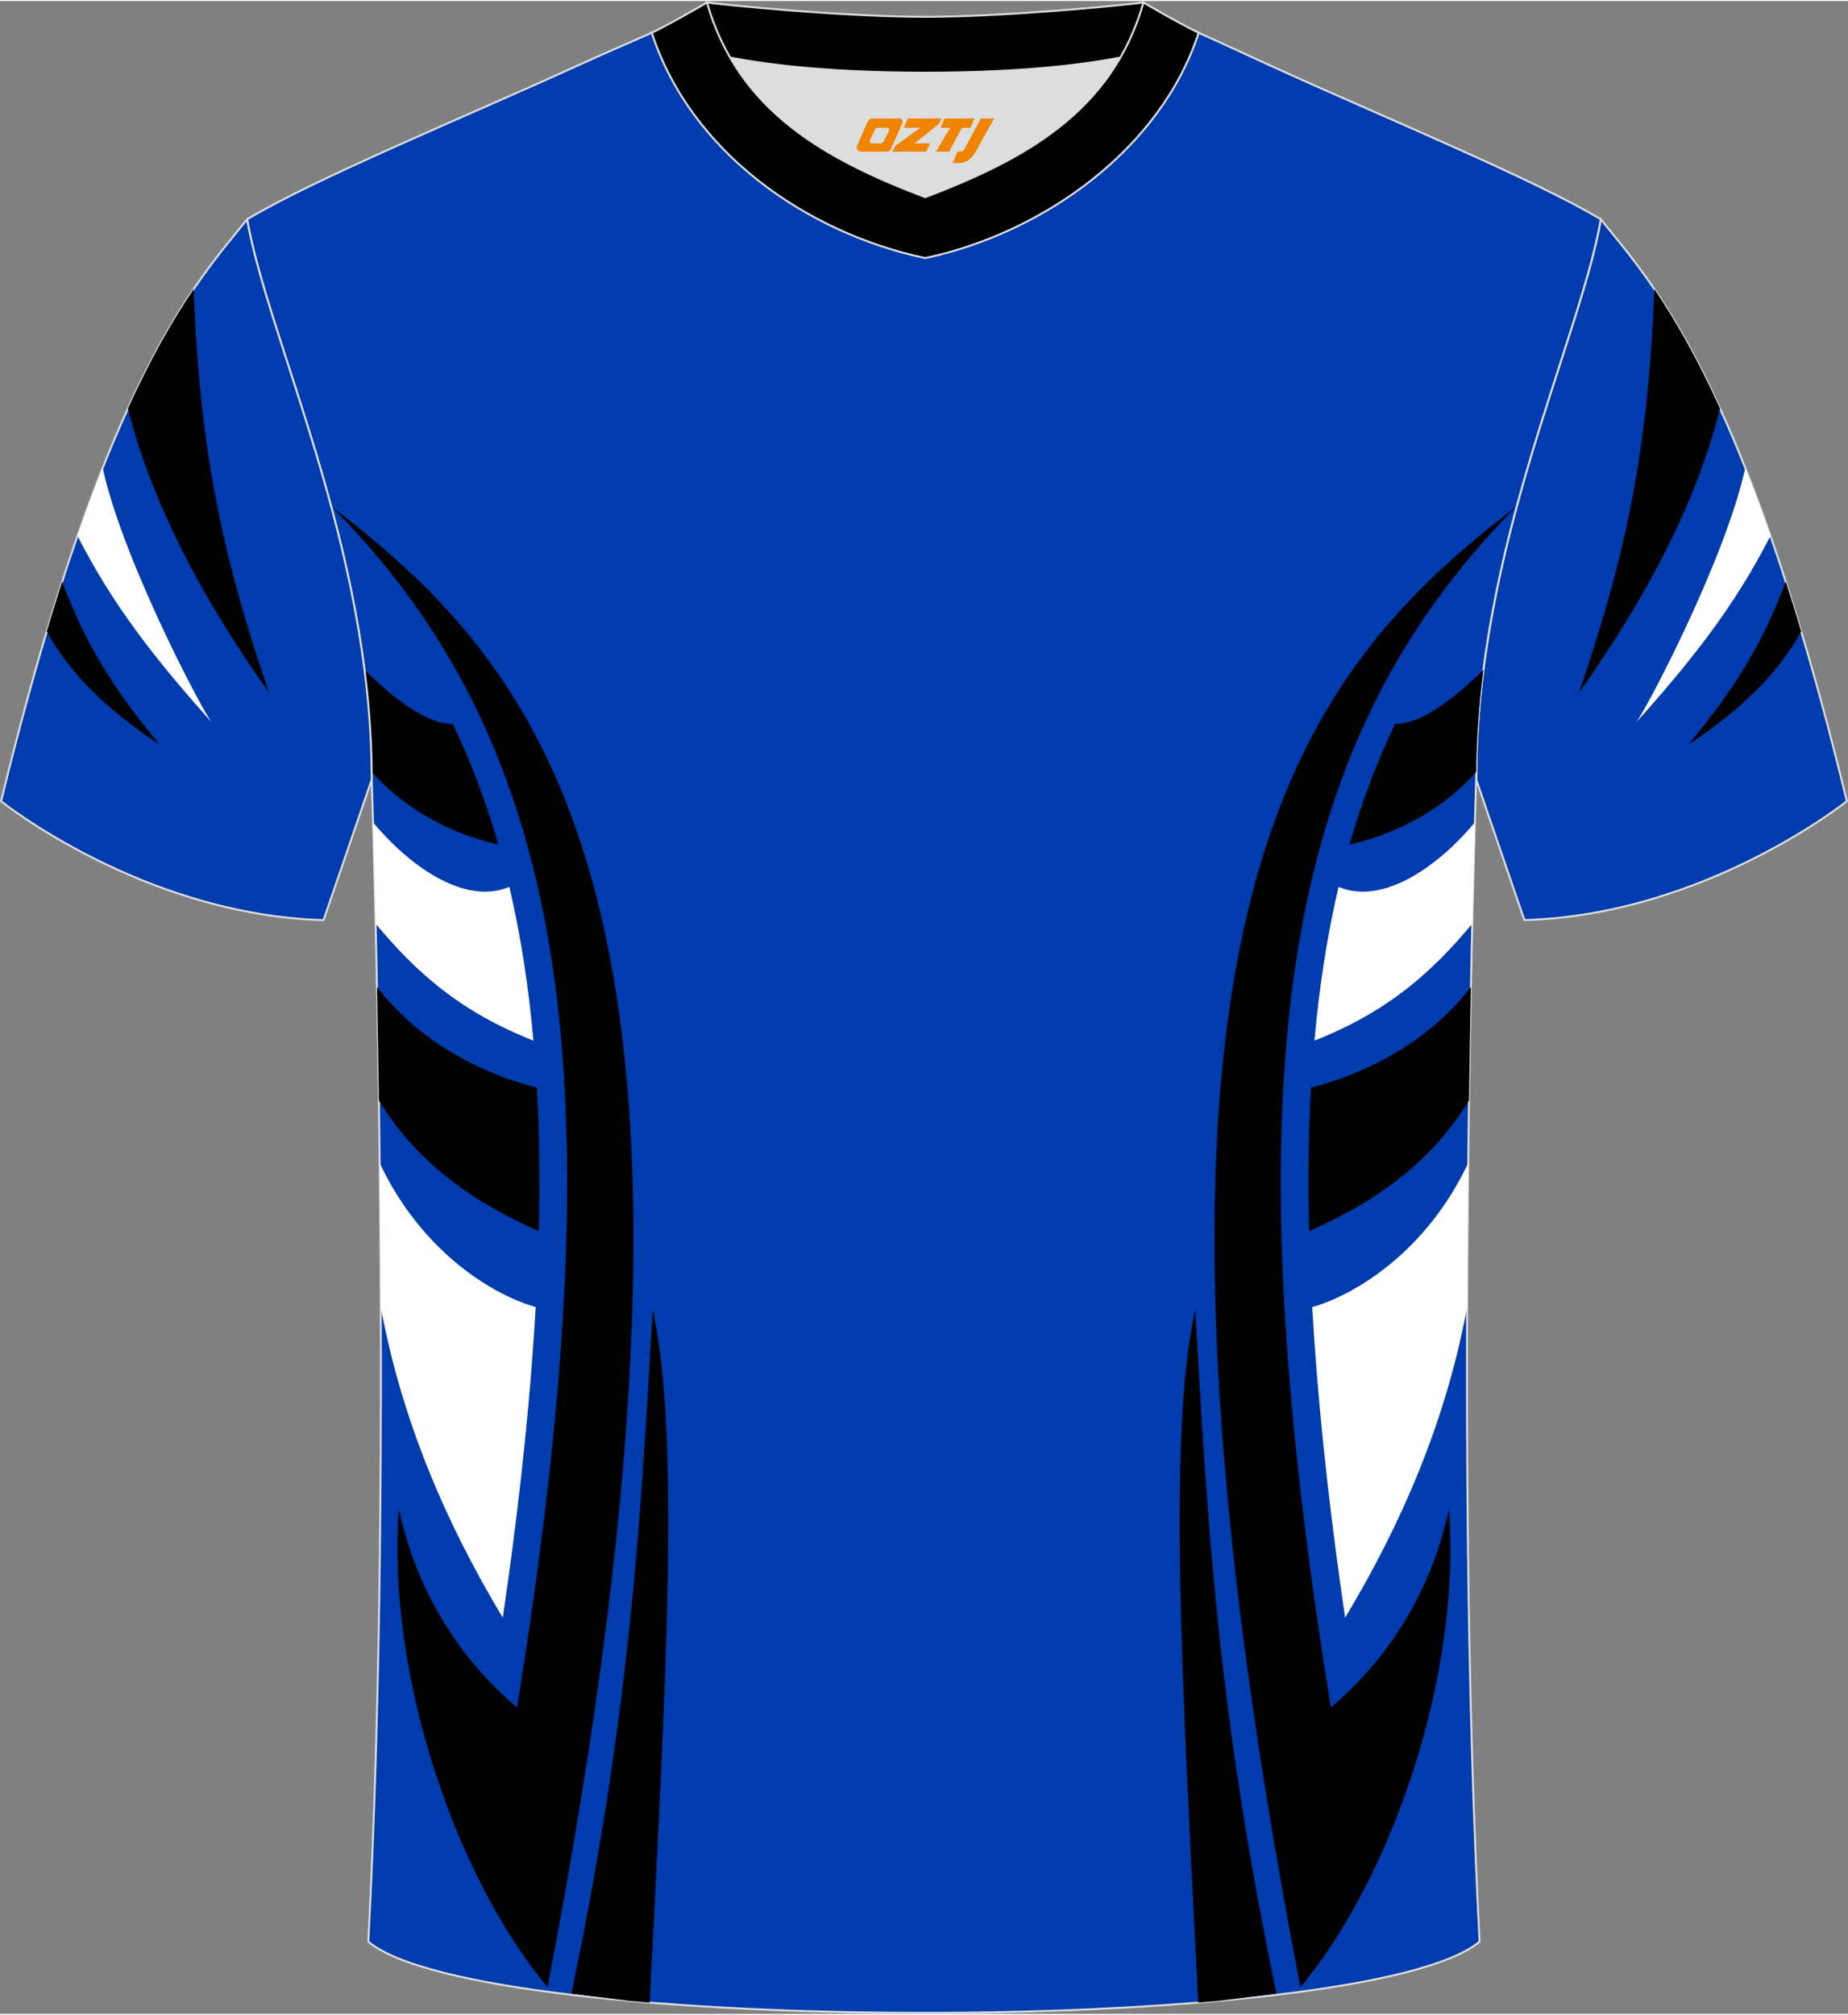<?xml version="1.0" encoding="utf-8"?>
<!-- Generator: Adobe Illustrator 24.0.1, SVG Export Plug-In . SVG Version: 6.00 Build 0)  -->
<svg xmlns="http://www.w3.org/2000/svg" xmlns:xlink="http://www.w3.org/1999/xlink" version="1.1" id="图层_1" x="0px" y="0px" width="378px" height="412px" viewBox="0 0 378.12 411.71" enable-background="new 0 0 378.12 411.71" xml:space="preserve">
<rect x="0" y="0" width="378.12" height="411.71" fill="#808080" stroke="none"/>
<g>
	
		<path fill-rule="evenodd" clip-rule="evenodd" fill="#003CAE" stroke="#DCDDDD" stroke-width="0.4" stroke-miterlimit="22.926" d="   M327.55,44.65c10.2,12.75,29.25,32.3,50.34,119.02c0,0-29.08,23.29-65.98,24.31c0,0-7.14-20.75-9.86-28.74   C302.05,111.64,323.28,69.32,327.55,44.65z"/>
	<g>
		<path fill-rule="evenodd" clip-rule="evenodd" d="M338.5,58.94c-1.28,33.28-5.92,54.7-15.42,82.52    c12.95-18.26,23.68-37.66,28.86-58.11C347.04,72.6,342.51,64.87,338.5,58.94z"/>
		<path fill-rule="evenodd" clip-rule="evenodd" fill="#FFFFFF" d="M357.1,95.51c-4.2,19.2-21.09,50.97-22.47,52.21    c11.9-13.26,20.51-24.34,27.62-38.33C360.5,104.36,358.79,99.75,357.1,95.51z"/>
		<path fill-rule="evenodd" clip-rule="evenodd" d="M365.39,118.76c-4.89,13.03-10.71,22.26-19.95,33.33    c10.22-6.76,18.18-14.12,23.11-23.15C367.49,125.4,366.43,122,365.39,118.76z"/>
	</g>
	
		<path fill-rule="evenodd" clip-rule="evenodd" fill="#003CAE" stroke="#DCDDDD" stroke-width="0.4" stroke-miterlimit="22.926" d="   M75.36,396.93c5.36-101,0.7-237.68,0.7-237.68c0-47.62-21.24-89.93-25.5-114.6c13.63-8.23,45.28-21.25,67.14-31.23   c5.55-2.52,11.68-5.18,15.66-6.93c17.52-0.32,25.34,1.25,55.54,1.25h0.31c30.2,0,38.53-1.57,56.04-1.25   c3.98,1.76,9.6,4.41,15.15,6.93c21.87,9.98,53.51,23,67.14,31.23c-4.27,24.67-25.5,66.98-25.5,114.6c0,0-4.66,136.67,0.7,237.68   C279.68,416.37,98.43,416.37,75.36,396.93z"/>
	<g>
		<path fill-rule="evenodd" clip-rule="evenodd" d="M67.97,103.51c44.55,34.17,86.4,83.24,44.05,302.76    c-19.04-22.9-32.95-64.49-30.4-97.77c2.73,12.48,9.08,27.63,24.17,40.55C126.74,219.52,116.27,152.32,67.97,103.51z"/>
		<path fill-rule="evenodd" clip-rule="evenodd" d="M133.55,267.64c-2.27,38.07-3.94,79.34-16.63,139.93l11.86,1.48    c1.37,0.12,2.75,0.24,4.15,0.36C136.17,344.89,139.28,293.68,133.55,267.64z"/>
		<path fill-rule="evenodd" clip-rule="evenodd" fill="#FFFFFF" d="M102.88,330.68c-11.41-18.97-20.62-40-24.97-63.56    c-0.04-10.23-0.12-20.09-0.22-29.44c8.76,18.6,23.69,27.16,31.92,29.46c-0.12,2.02-0.24,4.05-0.38,6.06    C107.93,292.41,105.67,311.61,102.88,330.68z"/>
		<path fill-rule="evenodd" clip-rule="evenodd" d="M77.53,224.89c8.08,13.22,19.93,21.09,32.72,26.73    c0.24-9.79,0.15-19.6-0.4-29.36c-12.05-3.08-24.32-9.74-32.71-20.58C77.28,208.77,77.41,216.55,77.53,224.89z"/>
		<path fill-rule="evenodd" clip-rule="evenodd" fill="#FFFFFF" d="M76.33,168c7.13,8.58,18.52,17.09,27.89,13.2    c2.4,10.23,3.97,20.74,4.93,31.44c-15.03-5.92-23.91-13.88-32.29-23.91C76.66,180.09,76.47,173.04,76.33,168z"/>
		<path fill-rule="evenodd" clip-rule="evenodd" d="M74.58,136.81c5.95,5.82,12.68,11.11,18.07,11.06    c3.83,7.98,6.89,16.22,9.32,24.67c-10.59-2.39-19.62-7.81-25.91-14.82C75.98,150.62,75.45,143.63,74.58,136.81z"/>
		<path fill-rule="evenodd" clip-rule="evenodd" d="M310.13,103.51c-44.55,34.17-86.4,83.24-44.05,302.76    c19.04-22.9,32.95-64.49,30.4-97.77c-2.73,12.48-9.08,27.63-24.17,40.55C251.36,219.52,261.83,152.32,310.13,103.51z"/>
		<path fill-rule="evenodd" clip-rule="evenodd" d="M244.55,267.64c2.27,38.07,3.94,79.34,16.63,139.93l-11.88,1.48    c-1.36,0.12-2.74,0.24-4.13,0.35C241.94,344.89,238.82,293.68,244.55,267.64z"/>
		<path fill-rule="evenodd" clip-rule="evenodd" fill="#FFFFFF" d="M275.22,330.68c11.41-18.97,20.62-40,24.97-63.57    c0.04-10.23,0.12-20.09,0.22-29.44c-8.76,18.6-23.7,27.17-31.92,29.47c0.12,2.02,0.24,4.05,0.38,6.06    C270.18,292.41,272.43,311.61,275.22,330.68z"/>
		<path fill-rule="evenodd" clip-rule="evenodd" d="M300.57,224.89c-8.08,13.22-19.93,21.09-32.72,26.73    c-0.24-9.79-0.15-19.6,0.4-29.36c12.05-3.08,24.32-9.74,32.71-20.58C300.83,208.77,300.69,216.55,300.57,224.89z"/>
		<path fill-rule="evenodd" clip-rule="evenodd" fill="#FFFFFF" d="M301.77,168c-7.13,8.58-18.52,17.09-27.89,13.2    c-2.4,10.23-3.97,20.74-4.93,31.44c15.03-5.92,23.91-13.88,32.29-23.91C301.44,180.09,301.63,173.04,301.77,168z"/>
		<path fill-rule="evenodd" clip-rule="evenodd" d="M303.52,136.81c-5.95,5.82-12.68,11.11-18.07,11.06    c-3.83,7.98-6.89,16.22-9.32,24.67c10.59-2.39,19.62-7.81,25.91-14.82C302.12,150.62,302.65,143.63,303.52,136.81z"/>
	</g>
	
		<path fill-rule="evenodd" clip-rule="evenodd" fill="#003CAE" stroke="#DCDDDD" stroke-width="0.4" stroke-miterlimit="22.926" d="   M50.56,44.65C40.36,57.41,21.31,76.96,0.22,163.68c0,0,29.08,23.29,65.98,24.31c0,0,7.14-20.75,9.86-28.74   C76.06,111.64,54.83,69.32,50.56,44.65z"/>
	<g>
		<path fill-rule="evenodd" clip-rule="evenodd" d="M39.62,58.95c1.28,33.28,5.92,54.7,15.42,82.51    C42.09,123.2,31.36,103.8,26.18,83.35C31.07,72.6,35.6,64.88,39.62,58.95z"/>
		<path fill-rule="evenodd" clip-rule="evenodd" fill="#FFFFFF" d="M21.01,95.52c4.2,19.2,21.09,50.97,22.47,52.2    c-11.9-13.26-20.51-24.34-27.62-38.33C17.61,104.37,19.33,99.76,21.01,95.52z"/>
		<path fill-rule="evenodd" clip-rule="evenodd" d="M12.72,118.77c4.89,13.02,10.71,22.25,19.95,33.33    c-10.22-6.76-18.18-14.12-23.11-23.14C10.63,125.41,11.68,122.01,12.72,118.77z"/>
	</g>
	<path fill-rule="evenodd" clip-rule="evenodd" fill="#DCDDDD" d="M149.39,11.57c8.45,14.62,23.39,22.27,39.92,28.55   c16.55-6.29,31.48-13.92,39.92-28.56c-8.65,1.66-21.45,3.09-39.92,3.09C170.84,14.66,158.04,13.23,149.39,11.57z"/>
	<path fill-rule="evenodd" clip-rule="evenodd" stroke="#DCDDDD" stroke-width="0.4" stroke-miterlimit="22.926" d="M189.31,3.23   c-17.29,0-41.78-2.53-44.66-2.93c0,0-5.53,4.46-11.29,6.19c0,0,11.78,8.17,55.95,8.17s55.95-8.17,55.95-8.17   c-5.76-1.72-11.29-6.19-11.29-6.19C231.08,0.7,206.59,3.23,189.31,3.23z"/>
	<path fill-rule="evenodd" clip-rule="evenodd" stroke="#DCDDDD" stroke-width="0.4" stroke-miterlimit="22.926" d="M189.31,52.58   c23.96-5.08,48.15-22.11,55.95-46.09c-4.43-2.13-11.29-6.19-11.29-6.19c-6.4,22.33-24.3,32.08-44.66,39.82   c-20.33-7.73-38.27-17.52-44.66-39.82c0,0-6.86,4.05-11.29,6.19C141.27,30.84,164.96,47.42,189.31,52.58z"/>
	
</g>
<g>
	<path fill="#F08300" d="M200.71,24.02l-3.4,6.3c-0.2,0.3-0.5,0.5-0.8,0.5h-0.6l-1,2.3h1.2c2,0.1,3.2-1.5,3.9-3L203.41,24.02h-2.5L200.71,24.02z"/>
	<polygon fill="#F08300" points="193.51,24.02 ,199.41,24.02 ,198.51,25.92 ,196.81,25.92 ,194.21,30.82 ,191.51,30.82 ,194.41,25.92 ,192.41,25.92 ,193.31,24.02"/>
	<polygon fill="#F08300" points="187.51,29.12 ,187.01,29.12 ,187.51,28.82 ,192.11,25.12 ,192.61,24.02 ,185.81,24.02 ,185.51,24.62 ,184.91,25.92 ,187.71,25.92 ,188.31,25.92 ,183.21,29.62    ,182.61,30.82 ,189.21,30.82 ,189.51,30.82 ,190.31,29.12"/>
	<path fill="#F08300" d="M184.01,24.02H178.71C178.21,24.02,177.71,24.32,177.51,24.72L175.41,29.52C175.11,30.12,175.51,30.82,176.21,30.82h5.2c0.4,0,0.7-0.2,0.9-0.6L184.61,25.02C184.81,24.52,184.51,24.02,184.01,24.02z M181.91,26.52L180.81,28.72C180.61,29.02,180.31,29.12,180.21,29.12l-1.8,0C178.21,29.12,177.81,29.02,178.01,28.42l1-2.1c0.1-0.3,0.4-0.4,0.7-0.4h1.9   C181.81,25.92,182.01,26.22,181.91,26.52z"/>
</g>
</svg>